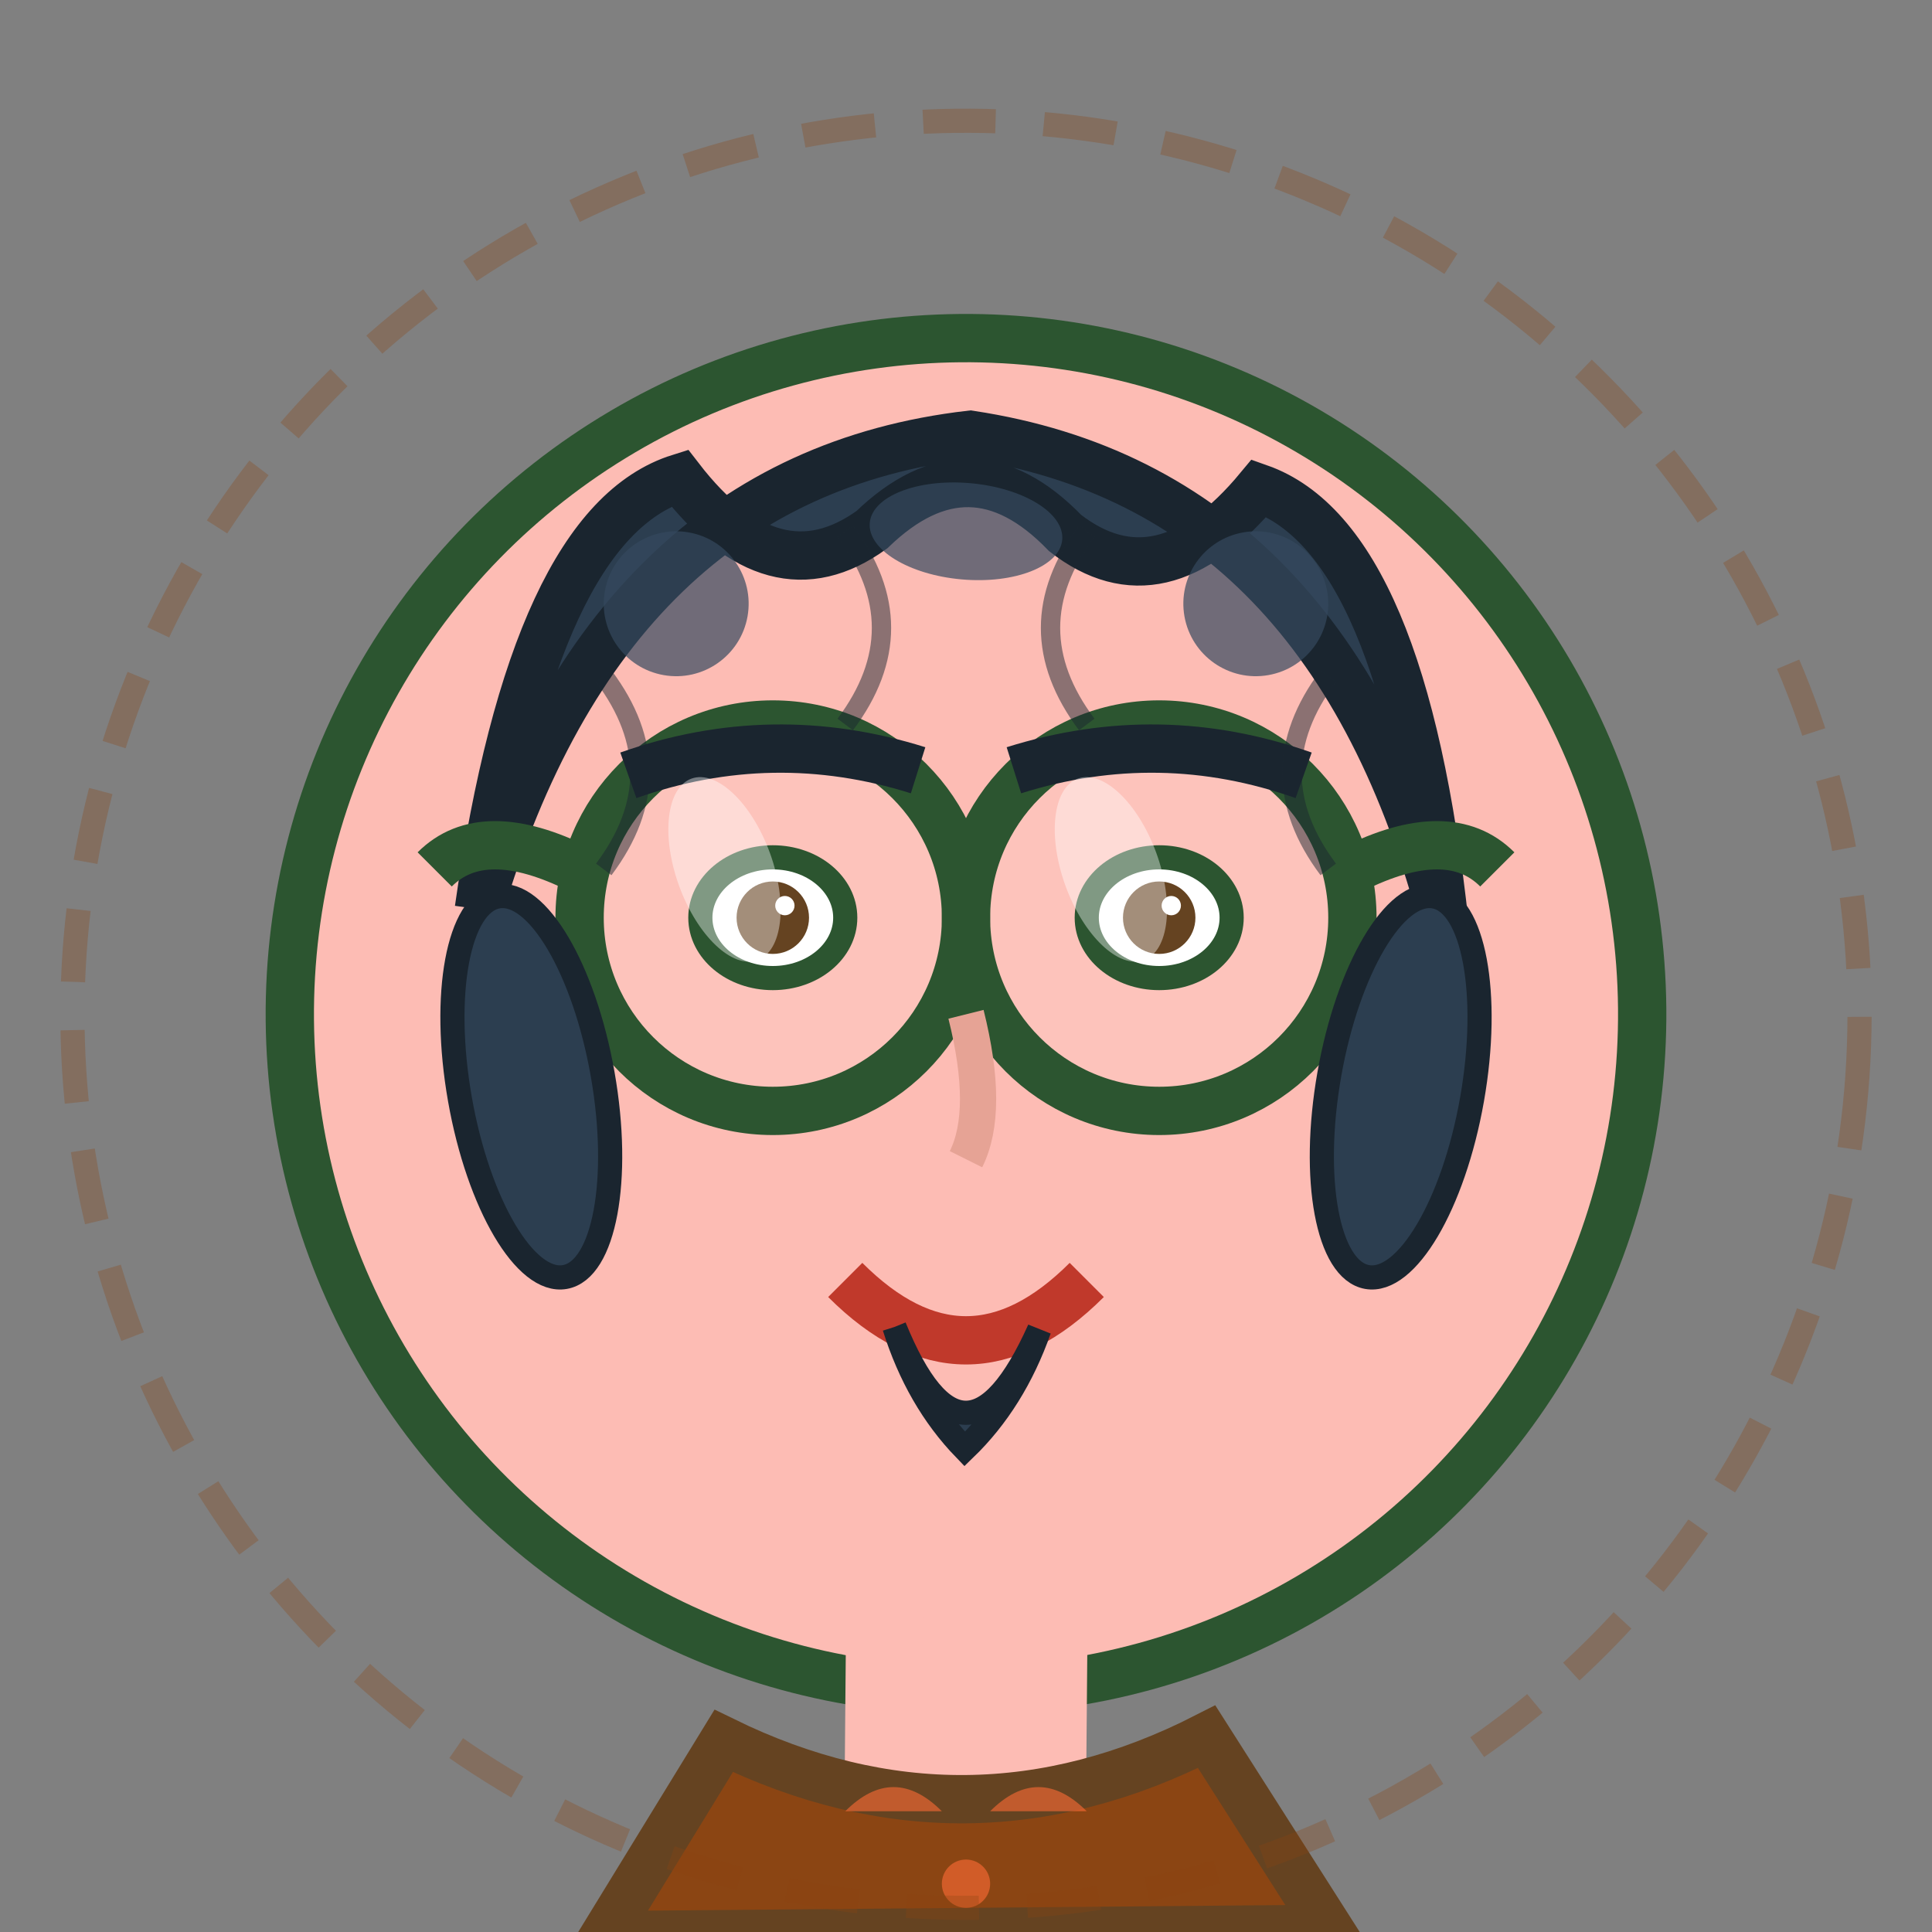 <svg xmlns="http://www.w3.org/2000/svg" viewBox="0 0 80 80" style="background: none;">
  <rect x="0" y="0" width="80" height="80" fill="#808080" stroke="none"/>
  <!-- Hand-drawn style male avatar for Piotr Wiśniewski -->
  
  <!-- Face -->
  <circle cx="40" cy="42" r="28" 
          fill="#fdbcb4" 
          stroke="#2c5530" 
          stroke-width="2"
          transform="rotate(-0.5 40 42)"/>
  
  <!-- Hair (wavy, artistic style) -->
  <path d="M20 38 Q25 20 40 18 Q55 20 60 38 Q58 22 52 20 Q48 25 44 22 Q40 18 36 22 Q32 25 28 20 Q22 22 20 38" 
        fill="#2c3e50" 
        stroke="#1a252f" 
        stroke-width="2"
        transform="rotate(1 40 28)"/>
  
  <!-- Hair curls -->
  <g fill="#34495e" opacity="0.7">
    <circle cx="28" cy="25" r="3" transform="rotate(10 28 25)"/>
    <circle cx="52" cy="25" r="3" transform="rotate(-10 52 25)"/>
    <ellipse cx="40" cy="22" rx="4" ry="2" transform="rotate(5 40 22)"/>
  </g>
  
  <!-- Glasses -->
  <g stroke="#2c5530" stroke-width="2" fill="none">
    <!-- Left lens -->
    <circle cx="32" cy="38" r="8" fill="rgba(255,255,255,0.1)"/>
    <!-- Right lens -->
    <circle cx="48" cy="38" r="8" fill="rgba(255,255,255,0.1)"/>
    <!-- Bridge -->
    <path d="M40 36 Q40 34 40 36"/>
    <!-- Left arm -->
    <path d="M24 36 Q20 34 18 36"/>
    <!-- Right arm -->
    <path d="M56 36 Q60 34 62 36"/>
  </g>
  
  <!-- Eyes behind glasses -->
  <ellipse cx="32" cy="38" rx="3" ry="2.5" 
           fill="white" 
           stroke="#2c5530" 
           stroke-width="1"/>
  <ellipse cx="48" cy="38" rx="3" ry="2.5" 
           fill="white" 
           stroke="#2c5530" 
           stroke-width="1"/>
  
  <!-- Pupils -->
  <circle cx="32" cy="38" r="1.5" fill="#654321"/>
  <circle cx="48" cy="38" r="1.5" fill="#654321"/>
  
  <!-- Eye sparkles -->
  <circle cx="32.5" cy="37.5" r="0.4" fill="white"/>
  <circle cx="48.5" cy="37.5" r="0.4" fill="white"/>
  
  <!-- Eyebrows (visible above glasses) -->
  <path d="M26 32 Q32 30 38 32" 
        stroke="#1a252f" 
        stroke-width="2" 
        fill="none"
        transform="rotate(-1 32 31)"/>
  <path d="M42 32 Q48 30 54 32" 
        stroke="#1a252f" 
        stroke-width="2" 
        fill="none"
        transform="rotate(1 48 31)"/>
  
  <!-- Nose -->
  <path d="M40 42 Q41 46 40 48" 
        stroke="#e6a395" 
        stroke-width="1.5" 
        fill="none"/>
  
  <!-- Mouth -->
  <path d="M35 53 Q40 58 45 53" 
        stroke="#c0392b" 
        stroke-width="2" 
        fill="none"/>
  
  <!-- Goatee -->
  <path d="M37 55 Q40 62 43 55 Q42 58 40 60 Q38 58 37 55" 
        fill="#2c3e50" 
        stroke="#1a252f" 
        stroke-width="1"
        transform="rotate(1 40 57)"/>
  
  <!-- Sideburns -->
  <ellipse cx="22" cy="45" rx="3" ry="8" 
           fill="#2c3e50" 
           stroke="#1a252f" 
           stroke-width="1"
           transform="rotate(-10 22 45)"/>
  <ellipse cx="58" cy="45" rx="3" ry="8" 
           fill="#2c3e50" 
           stroke="#1a252f" 
           stroke-width="1"
           transform="rotate(10 58 45)"/>
  
  <!-- Neck -->
  <rect x="35" y="67" width="10" height="8" 
        fill="#fdbcb4" 
        stroke="none"
        transform="rotate(0.5 40 71)"/>
  
  <!-- Shirt (casual, artistic) -->
  <path d="M30 72 Q40 77 50 72 L55 80 L25 80 Z" 
        fill="#8b4513" 
        stroke="#654321" 
        stroke-width="2"
        transform="rotate(-0.5 40 76)"/>
  
  <!-- Shirt pattern (artistic design) -->
  <g fill="#ff6b35" opacity="0.6">
    <path d="M35 75 Q37 73 39 75"/>
    <path d="M41 75 Q43 73 45 75"/>
    <circle cx="40" cy="78" r="1"/>
  </g>
  
  <!-- Glasses reflection -->
  <g fill="white" opacity="0.4">
    <ellipse cx="30" cy="36" rx="2" ry="4" transform="rotate(-20 30 36)"/>
    <ellipse cx="46" cy="36" rx="2" ry="4" transform="rotate(-20 46 36)"/>
  </g>
  
  <!-- Hair texture -->
  <g stroke="#1a252f" stroke-width="0.8" fill="none" opacity="0.5">
    <path d="M25 28 Q28 32 25 36"/>
    <path d="M35 22 Q38 26 35 30"/>
    <path d="M45 22 Q42 26 45 30"/>
    <path d="M55 28 Q52 32 55 36"/>
  </g>
  
  <!-- Background circle -->
  <circle cx="40" cy="42" r="37" 
          fill="none" 
          stroke="#8b4513" 
          stroke-width="1" 
          opacity="0.3"
          stroke-dasharray="3,2"
          transform="rotate(4 40 42)"/>
</svg>
